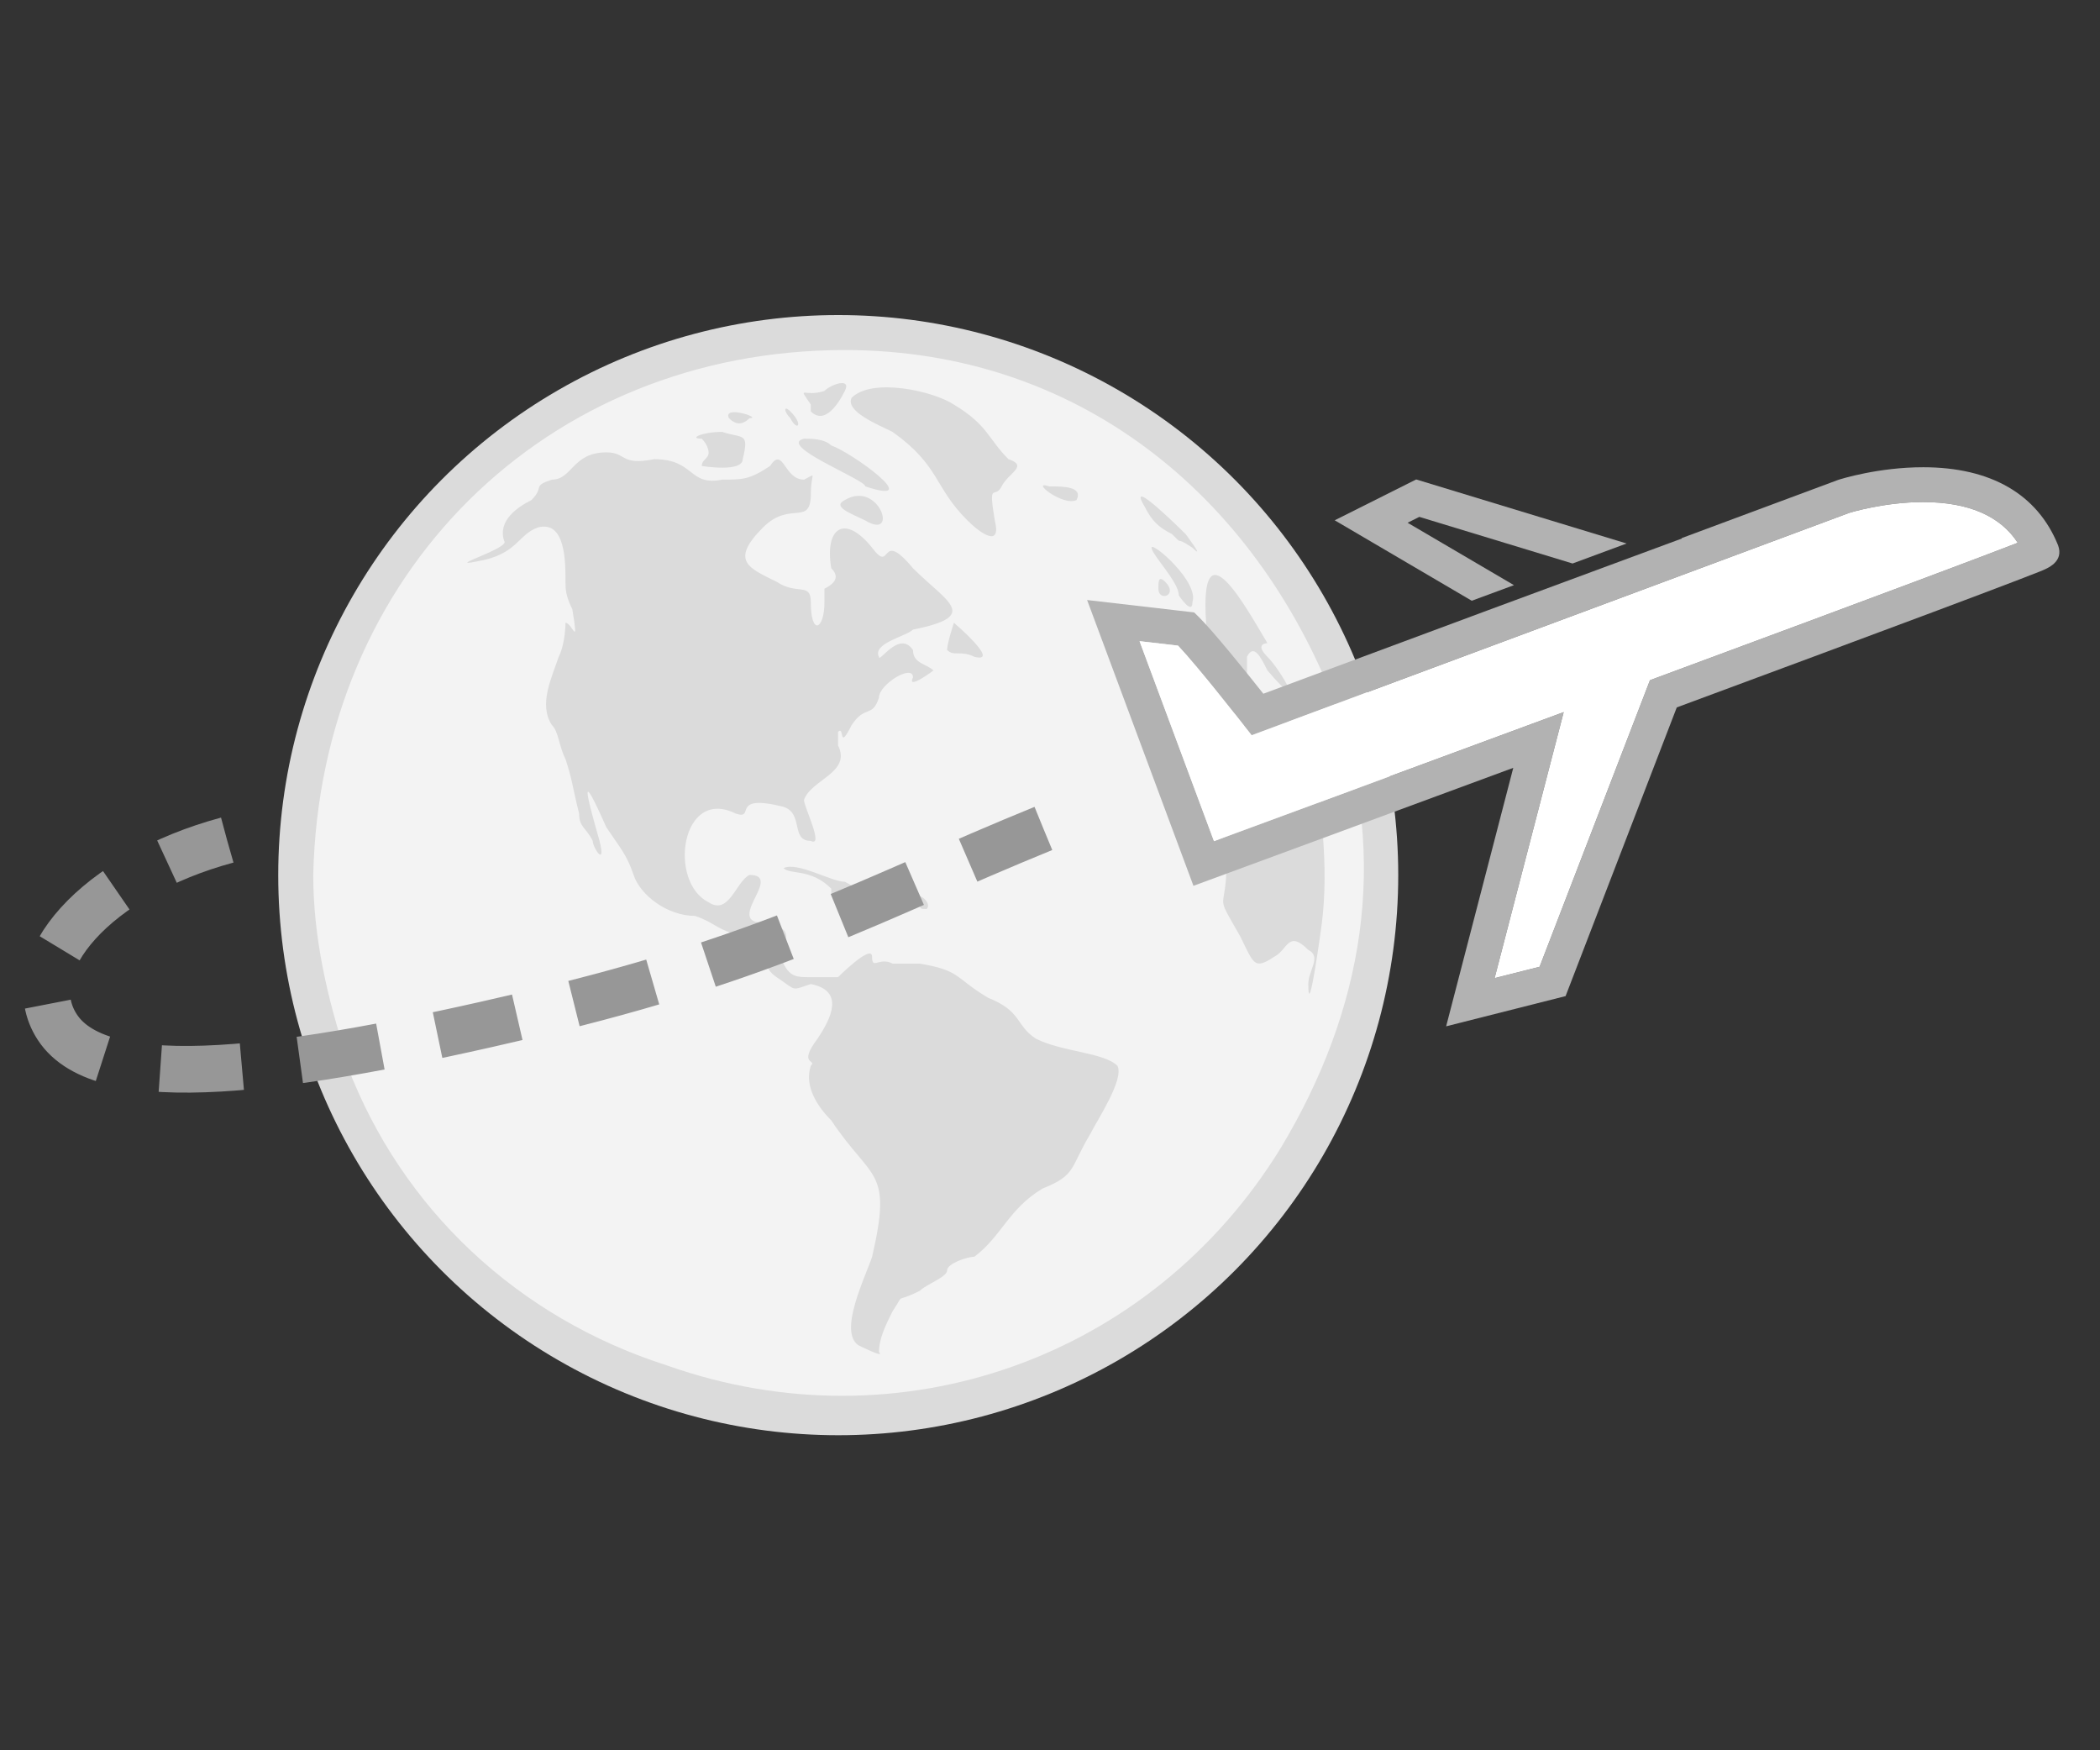 <svg width="180" height="150" viewBox="0 0 180 150" fill="none" xmlns="http://www.w3.org/2000/svg">
<rect x="0" y="0" width="180" height="150" fill="#333333" stroke="none"/>
<circle cx="71.849" cy="75" r="48" fill="#DBDBDB"/>
<path fill-rule="evenodd" clip-rule="evenodd" d="M26.849 74.981C27.432 49.279 46.711 30 72.413 30C92.275 30 107.463 42.268 114.474 60.377C119.148 73.811 116.811 86.666 109.8 98.347C98.702 116.455 77.087 124.049 57.225 117.038C44.374 112.948 34.443 103.603 29.769 91.336V90.753C28.015 85.496 26.849 80.238 26.849 74.981L26.849 74.981ZM76.504 82.575C75.337 81.992 74.75 83.158 74.75 81.992C74.75 80.825 71.83 83.745 71.83 83.745H70.076H69.493C68.326 83.745 67.739 83.745 67.156 82.579C66.573 80.825 68.909 79.658 65.402 79.075C63.649 79.075 64.236 77.908 64.819 76.738C65.402 75.571 65.402 74.984 64.236 74.984C63.069 75.568 62.482 78.488 60.732 77.321C57.228 75.568 58.395 67.391 63.069 69.727C64.823 70.311 62.486 67.974 67.159 69.144C68.913 69.727 67.743 72.064 69.496 72.064C70.663 72.648 68.913 69.144 68.913 68.561C69.496 66.807 73.004 66.224 71.833 63.887V62.72C72.417 62.137 71.833 64.474 73 62.137C74.167 60.383 74.754 61.553 75.337 59.8C75.337 58.633 78.257 56.88 78.257 58.046C77.674 59.213 80.011 57.463 80.011 57.463C79.427 56.88 78.257 56.88 78.257 55.709C77.091 53.956 75.337 56.876 75.337 56.293C74.754 55.126 77.674 54.539 78.257 53.956C84.098 52.789 81.178 51.619 78.257 48.699C75.337 45.195 76.504 49.282 74.754 46.945C72.417 44.025 70.663 45.192 71.25 48.699C71.834 49.282 71.834 49.865 70.667 50.452V51.619C70.667 53.956 69.5 54.539 69.5 51.619C69.5 49.865 68.333 51.036 66.58 49.865C64.243 48.699 62.489 48.112 65.413 45.192C67.75 42.855 69.504 45.192 69.504 42.271C69.504 40.518 70.087 40.518 68.92 41.105C67.167 41.105 67.167 38.184 66 39.938C64.246 41.105 63.663 41.105 61.91 41.105C58.989 41.688 59.573 39.351 56.069 39.351C53.149 39.934 53.732 38.768 51.978 38.768C49.058 38.768 49.058 41.105 47.305 41.105C45.551 41.688 46.721 41.688 45.551 42.858C44.385 43.442 42.631 44.612 43.214 46.362C43.798 46.945 37.957 48.699 40.877 48.115C44.381 47.532 44.381 45.778 46.135 45.195C48.471 44.612 48.471 48.115 48.471 49.869C48.471 50.452 48.471 51.036 49.055 52.206C49.638 55.709 49.055 53.373 48.471 53.373C48.471 53.373 48.471 55.126 47.888 56.293C47.305 58.046 46.135 60.383 47.305 62.133C47.888 62.717 47.888 63.887 48.471 65.054C49.055 66.807 49.055 67.391 49.638 69.727C49.638 70.894 50.221 70.894 50.805 72.064C50.805 72.648 51.972 74.401 51.388 72.064C50.221 67.974 49.635 65.637 51.972 70.898C53.138 72.651 53.725 73.234 54.309 74.988C54.892 76.742 57.229 78.492 59.566 78.492C61.319 79.075 61.319 79.658 63.656 80.245C66.576 81.412 64.823 82.582 66.576 83.749C68.33 84.915 67.743 84.915 69.497 84.332C72.417 84.915 71.25 87.252 70.08 89.006C68.326 91.343 70.08 90.76 69.497 91.343C68.913 93.096 70.08 94.846 71.25 96.017C74.754 101.274 76.507 100.107 74.754 107.701C74.171 109.454 71.834 114.128 73.587 115.295C73.587 115.295 75.924 116.462 75.341 115.878C75.341 114.712 75.924 113.541 76.507 112.375C77.674 110.621 76.507 111.791 78.844 110.621C79.428 110.038 81.181 109.455 81.181 108.868C81.181 108.284 82.935 107.701 83.518 107.701C85.855 105.947 86.439 103.61 89.359 101.86C92.279 100.694 91.696 100.107 93.449 97.187C94.033 96.02 96.37 92.513 95.786 91.346C94.619 90.179 91.112 90.179 88.775 89.009C87.022 87.843 87.609 86.672 84.685 85.506C81.765 83.752 82.348 83.169 78.844 82.585H76.507L76.504 82.575ZM100.456 45.772C101.623 46.938 100.456 45.772 102.209 46.938C103.376 48.105 101.626 45.772 101.626 45.772C101.626 45.772 96.369 40.514 98.123 43.435C98.706 44.601 99.289 45.188 100.46 45.772H100.456ZM82.931 44.605C84.098 45.772 85.852 46.942 85.268 44.605C84.685 41.101 85.268 42.851 85.852 41.685C86.435 40.518 88.189 39.931 86.435 39.348C84.681 37.594 84.681 36.427 81.761 34.674C80.008 33.507 74.75 32.337 72.997 34.09C72.414 35.257 75.334 36.428 76.501 37.011C80.591 39.931 80.004 41.685 82.928 44.605L82.931 44.605ZM69.496 35.257C70.663 36.424 71.833 34.674 72.417 33.503C73 32.337 71.25 32.92 70.663 33.503C68.91 34.087 68.326 32.92 69.496 34.67V35.254V35.257ZM106.3 80.238C107.467 82.575 107.467 83.158 109.22 81.992C110.387 81.408 110.387 79.655 112.14 81.408C113.307 81.992 112.14 83.162 112.14 84.328C112.14 87.832 113.307 79.071 113.307 79.071C113.89 74.397 113.307 68.556 112.14 63.883C111.557 62.129 110.974 63.3 110.387 61.546C109.804 60.379 109.22 60.379 108.05 60.963C107.467 62.129 108.633 62.129 106.883 62.129C105.716 62.129 105.716 66.803 105.716 67.97C104.55 71.473 104.55 70.307 105.133 73.81C105.133 78.484 103.966 76.147 106.3 80.238L106.3 80.238ZM104.546 59.792C105.713 61.546 106.883 62.129 106.883 59.792V56.289C107.467 55.122 108.05 56.289 108.637 57.455C112.14 61.546 109.804 57.455 108.637 56.289C107.47 55.122 108.637 55.122 108.637 55.122C106.883 52.202 102.796 44.607 103.38 53.368C103.38 55.122 105.133 54.535 103.963 56.872C103.38 58.039 103.963 58.626 104.546 59.792H104.546ZM79.427 77.901C80.01 77.317 78.26 76.147 78.844 77.317C78.844 77.901 78.844 77.901 79.427 77.901ZM92.278 42.851C91.112 43.434 88.188 41.097 89.941 41.684C91.108 41.684 92.862 41.684 92.278 42.851ZM99.289 50.445C99.289 51.611 101.043 51.028 99.872 49.861C99.289 49.278 99.289 49.861 99.289 50.445ZM101.043 51.028C101.043 49.861 98.706 47.525 98.706 46.938C98.706 46.354 102.796 49.858 102.209 51.611C102.209 52.778 101.042 51.028 101.042 51.028L101.043 51.028ZM75.34 77.318C75.34 77.318 78.261 77.318 76.507 76.734C74.754 76.151 73.004 77.901 75.34 77.318ZM71.25 76.734C71.833 76.734 74.753 76.734 72.417 75.568C71.25 75.568 68.326 73.814 67.159 74.401C67.743 74.984 69.496 74.401 71.25 76.154V76.738V76.734ZM83.518 56.289C85.855 56.872 81.764 53.368 81.764 53.368C81.764 53.368 81.181 55.122 81.181 55.705C81.764 56.289 82.348 55.705 83.518 56.289L83.518 56.289ZM67.747 35.26C68.913 36.427 68.33 37.014 67.747 35.843C67.163 35.26 67.163 34.677 67.747 35.26ZM64.24 35.843C65.406 35.843 61.903 34.677 62.486 35.843C63.069 36.427 63.653 36.427 64.24 35.843ZM60.736 38.764C60.736 38.764 60.736 38.18 60.153 37.597C58.986 37.597 60.153 37.014 61.906 37.014C63.66 37.597 64.243 37.014 63.66 39.35C63.66 40.517 60.156 39.934 60.156 39.934C60.156 39.35 60.74 39.35 60.74 38.767L60.736 38.764ZM71.251 38.18C73.004 38.764 79.428 43.438 74.171 41.684C74.171 41.1 66.577 38.18 68.914 37.593C69.497 37.593 70.667 37.593 71.251 38.177V38.18ZM72.418 42.854C71.251 43.438 73.001 44.021 74.171 44.608C77.091 46.361 75.338 41.104 72.418 42.854Z" fill="#F3F3F3"/>
<path fill-rule="evenodd" clip-rule="evenodd" d="M129.767 50.148L120.653 44.8L121.657 44.296L134.79 48.292L139.423 46.578L121.388 41.089L114.404 44.589L126.15 51.484L129.767 50.148Z" fill="#B2B2B2"/>
<path fill-rule="evenodd" clip-rule="evenodd" d="M176.4 46.715C174.634 42.356 170.65 40.051 164.869 40.043C161.029 40.035 157.755 41.059 157.552 41.129L144.142 46.117L144.158 46.152L127.533 52.301L108.287 59.453C106.955 57.773 104.021 54.117 102.72 52.84L102.353 52.484L93.181 51.422L102.295 75.914L103.689 75.402C103.689 75.402 115.591 71.023 129.709 65.804L123.955 87.956L134.193 85.367L143.724 60.625C151.877 57.605 159.744 54.683 165.616 52.484C168.631 51.355 171.119 50.414 172.854 49.75C173.729 49.414 174.412 49.148 174.877 48.965C175.541 48.695 176.928 48.14 176.401 46.715L176.4 46.715ZM142.056 58.059L141.427 58.293L131.966 82.852L128.11 83.825L134.032 61.028L131.353 62.016C119.021 66.575 107.873 70.68 104.056 72.086L97.677 54.949L100.974 55.332C102.739 57.207 106.571 62.102 106.61 62.156L107.286 63.012L158.516 43.95C158.547 43.942 161.504 43.024 164.864 43.028C168.731 43.036 171.446 44.215 172.95 46.516C170.215 47.579 162.512 50.485 142.055 58.059L142.056 58.059Z" fill="#B2B2B2"/>
<path fill-rule="evenodd" clip-rule="evenodd" d="M142.056 58.059L141.427 58.293L131.966 82.852L128.11 83.825L134.032 61.028L131.353 62.016C119.021 66.575 107.873 70.68 104.056 72.086L97.677 54.949L100.974 55.332C102.739 57.207 106.571 62.102 106.61 62.156L107.286 63.012L158.516 43.95C158.547 43.942 161.504 43.024 164.864 43.028C168.731 43.036 171.446 44.215 172.95 46.516C170.215 47.579 162.512 50.485 142.055 58.059L142.056 58.059Z" fill="white"/>
<path d="M89.429 71C74.725 77 66.326 82 45.513 86.91C24.699 91.82 8.792 94 4.907 88.02C1.427 82.661 8.318 75 19.465 72" stroke="#979797" stroke-width="4" stroke-dasharray="7 5"/>
</svg>

